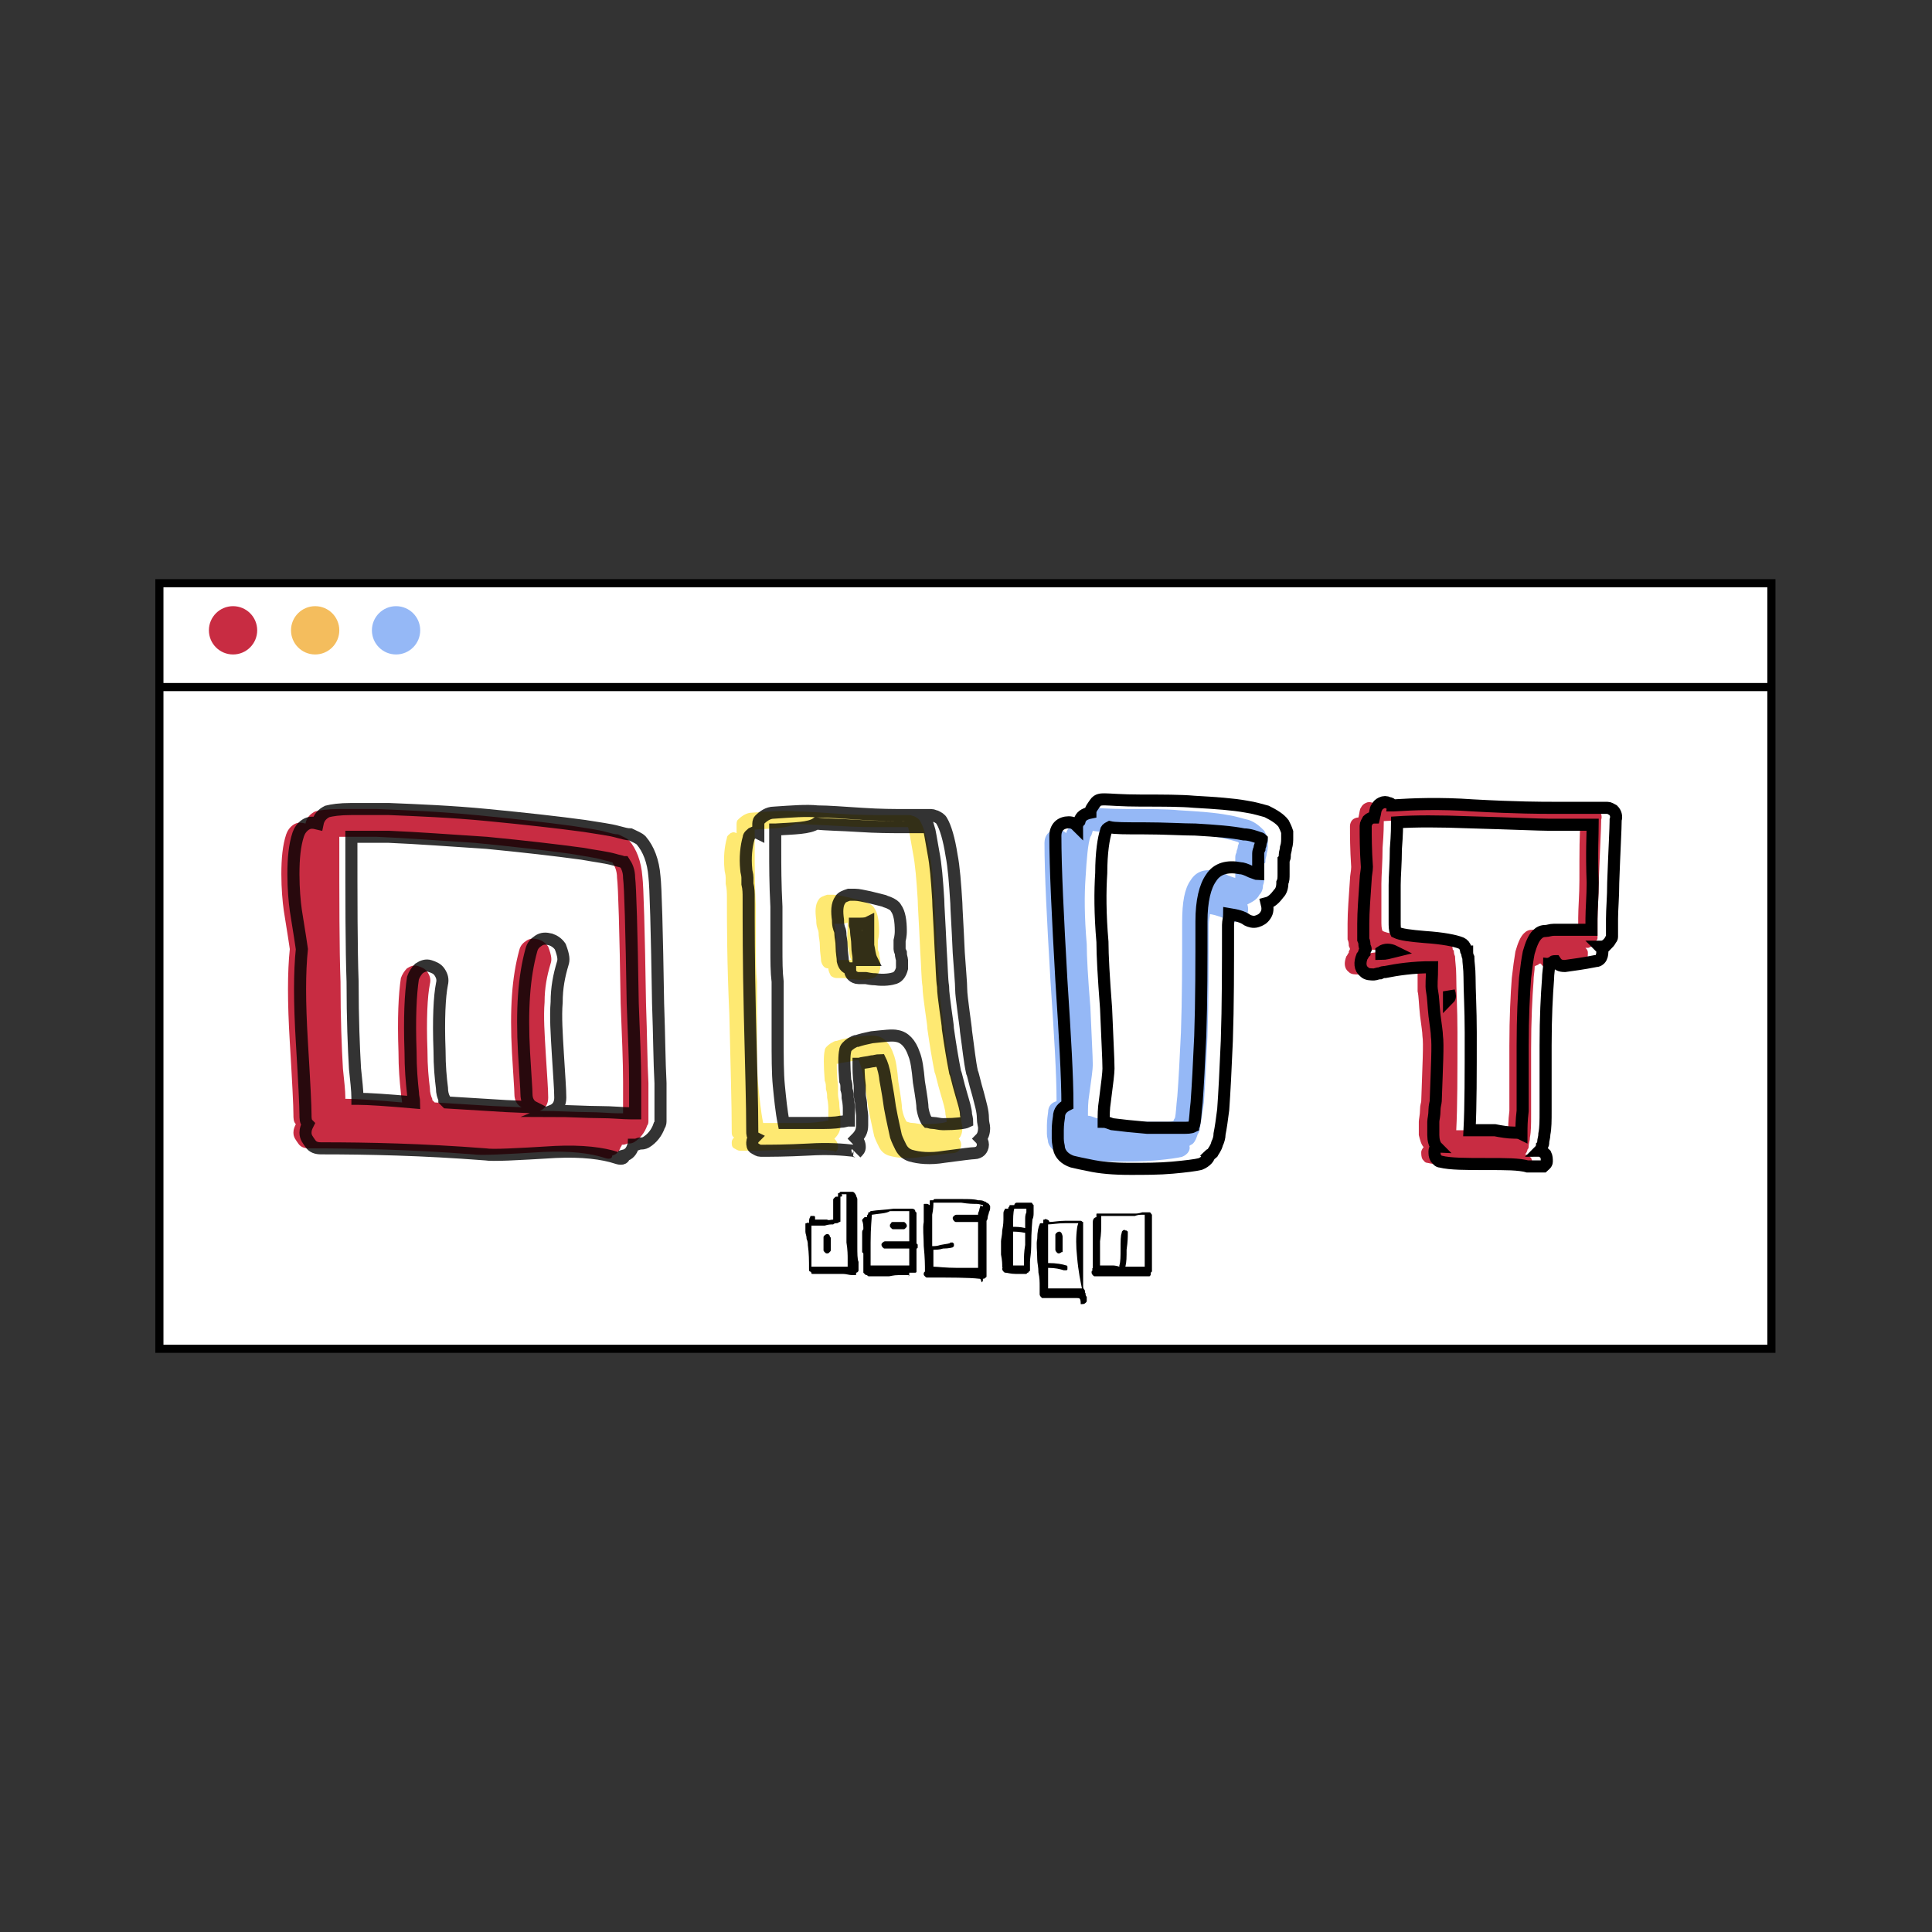 <svg xmlns="http://www.w3.org/2000/svg" xmlns:xlink="http://www.w3.org/1999/xlink" x="0px" y="0px" viewBox="0 0 160 160" style="enable-background:new 0 0 160 160;" xml:space="preserve"><rect x="0" y="0" width="160" height="160" fill="#333333" stroke="none"/><style type="text/css">	.st0{display:none;}	.st1{fill:#FFFFFF;}	.st2{fill:#95B8F6;}	.st3{fill:#C82C42;}	.st4{fill:#FEE972;}	.st5{opacity:0.8;}	.st6{fill:none;stroke:#000000;stroke-miterlimit:10;}	.st7{fill:none;stroke:#000000;}	.st8{fill:none;stroke:#000000;stroke-width:0.674;stroke-miterlimit:10;}	.st9{fill:#F4BD5D;}			.st10{display:inline;fill:none;stroke:#000000;stroke-width:0.913;stroke-linecap:round;stroke-linejoin:round;stroke-miterlimit:10;}</style><g id="GU&#xCD;AS" class="st0">			<image style="display:inline;overflow:visible;" width="136" height="401" transform="matrix(0.132 0 0 0.132 -72 65)">	</image>			<image style="display:inline;overflow:visible;" width="1344" height="722" transform="matrix(4.293629e-02 0 0 4.293629e-02 -98 23)">	</image>			<image style="display:inline;overflow:visible;" width="700" height="540" transform="matrix(4.074074e-02 0 0 4.074074e-02 -77 125)">	</image></g><g id="PANTALLA">	<rect x="13.5" y="48.5" class="st1" width="133" height="63"></rect></g><g id="Capa_4">	<g>		<path class="st2" d="M97.9,95.8c-0.4,0.1-1.1,0.2-2.2,0.3c-1.1,0.1-2.2,0.1-3.3,0.1c-1.3,0-2.4-0.1-3.2-0.3   c-0.5-0.1-1-0.2-1.3-0.3c-0.6-0.2-1-0.6-1.1-1c0-0.2-0.1-0.4-0.1-0.7c0-0.2,0-0.4,0-0.7c0-0.1,0-0.4,0.1-1.1   c0-0.5,0.3-0.8,0.7-0.9c0-2.2-0.2-5.5-0.5-9.9c-0.3-5.1-0.5-8.9-0.5-11.5c0-0.3,0.1-0.6,0.3-0.8c0.2-0.2,0.5-0.3,0.8-0.3   c0.2,0,0.5,0.1,0.7,0.3c0-0.1,0.1-0.3,0.2-0.4c0.1-0.4,0.4-0.6,0.8-0.7c0-0.3,0.2-0.5,0.4-0.7c0.2-0.2,0.5-0.3,0.8-0.3   c0.3,0,1.3,0.1,2.9,0.1c1.8,0,3.2,0,4.2,0.1c1.7,0.1,3.1,0.2,4.1,0.4c0.7,0.1,1.2,0.3,1.7,0.4c0.6,0.2,1,0.6,1.3,0.9   c0.1,0.2,0.2,0.4,0.3,0.6c0,0.1,0,0.3,0,0.5c0,0.2,0,0.5-0.1,0.8c0,0.2-0.1,0.4-0.1,0.5c0,0.2,0,0.3-0.1,0.3c0,0.1,0,0.1,0,0.2   c0,0,0,0.2,0,0.4c0,0.2,0,0.4,0,0.5c0,0.2,0,0.5-0.1,0.7c0,0.3-0.1,0.6-0.3,0.8c-0.2,0.4-0.6,0.6-1,0.8c0.1,0.3,0.1,0.7-0.1,0.9   c-0.2,0.2-0.4,0.4-0.7,0.5c-0.3,0.1-0.6,0-0.8-0.1c-0.4-0.2-0.9-0.4-1.5-0.5c0,0.2-0.1,0.5-0.1,0.9c0,3.3,0,6.4-0.1,9.2   c-0.1,2.3-0.2,4.1-0.3,5.5c-0.1,0.8-0.2,1.4-0.3,1.9c0,0.3-0.1,0.6-0.2,0.7c-0.1,0.3-0.2,0.6-0.4,0.8c-0.1,0.1-0.2,0.1-0.3,0.2   C98.6,95.2,98.4,95.6,97.9,95.8z M90.3,69.3c-0.2,0.6-0.3,1.7-0.4,3.4c-0.1,1.4-0.1,3.2,0.1,5.5c0,1,0.1,2.8,0.3,5.2   c0.1,2.5,0.2,4.1,0.2,4.8c0,0.3-0.1,1.1-0.3,2.5c-0.1,0.6-0.1,1.1-0.1,1.7c0.2,0,0.4,0.1,0.7,0.2c0.7,0.1,1.7,0.2,2.8,0.3   c1,0,2,0,2.9,0c0.3,0,0.6,0,0.7-0.1c0,0,0-0.1,0.1-0.2c0.1-0.4,0.1-1,0.2-1.8c0.1-1.3,0.2-3.1,0.3-5.3c0.1-2.8,0.1-5.8,0.1-9.1   c0-1.7,0.2-2.8,0.7-3.5c0.5-0.8,1.3-1,2.3-0.7c0.2,0,0.5,0.1,0.8,0.3c0.3,0.1,0.5,0.2,0.6,0.2c0-0.1,0-0.2,0-0.3   c0-0.2,0-0.4,0-0.6s0-0.3,0-0.4c0,0,0-0.1,0-0.3s0-0.3,0.1-0.5c0-0.2,0.1-0.3,0.1-0.4c0-0.2,0.1-0.3,0.1-0.4c0,0-0.1-0.1-0.2-0.1   c-0.3-0.1-0.7-0.2-1.2-0.3c-0.9-0.2-2.2-0.3-3.8-0.4c-1,0-2.4-0.1-4.2-0.1c-1.4,0-2.3,0-2.7-0.1C90.4,69.1,90.4,69.2,90.3,69.3z"></path>	</g>	<g>		<path class="st3" d="M50.1,95.9c-1.2-0.4-2.9-0.6-5.1-0.5c-3.3,0.2-5.2,0.3-5.8,0.2c-5.2-0.4-9.7-0.5-13.6-0.5   c-0.4,0-0.7-0.1-0.9-0.4s-0.4-0.5-0.4-0.9c0-0.3,0.1-0.5,0.2-0.7c-0.2-0.2-0.2-0.5-0.2-0.8c0-0.7-0.1-2.7-0.3-6   c-0.2-3.3-0.2-5.8,0-7.7c-0.2-1.4-0.4-2.5-0.5-3.2c-0.1-0.7-0.2-1.8-0.2-3c0-1.3,0.1-2.4,0.4-3.3c0.1-0.3,0.3-0.6,0.6-0.8   c0.3-0.2,0.6-0.2,1-0.1c0.1-0.5,0.4-0.8,0.8-1c0.4-0.1,1-0.2,2-0.2c0.8,0,1.8,0,3.1,0c2.4,0.1,5.1,0.2,8.2,0.5   c3.1,0.3,5.8,0.6,8,0.9c1.2,0.2,2.1,0.3,2.8,0.5c0.4,0.1,0.7,0.2,1,0.2c0.4,0.2,0.7,0.3,0.9,0.5c0.6,0.7,1,1.7,1.1,3   c0.1,0.8,0.2,4.3,0.3,10.5c0.1,2.7,0.1,4.8,0.2,6.6c0,0.9,0,1.6,0,2.2c0,0.3,0,0.5,0,0.7c0,0.1,0,0.2,0,0.2c0,0.1,0,0.3-0.1,0.4   c-0.2,0.6-0.6,1.1-1.1,1.4c-0.2,0.1-0.3,0.1-0.5,0.1c-0.1,0-0.2,0.1-0.4,0.1c0,0-0.1,0-0.1,0c0,0.1-0.1,0.2-0.1,0.2   c-0.1,0.3-0.3,0.6-0.7,0.7C50.7,96,50.4,96,50.1,95.9z M45.6,79.8c-0.3,1-0.5,2-0.5,3.2c-0.1,1.2,0,2.6,0.1,4.3   c0.1,1.7,0.2,2.9,0.2,3.6c0,0.5-0.2,0.9-0.7,1.1c1.5,0,2.9,0.1,4,0.1c1,0,1.9,0.1,2.5,0.1c0.2,0,0.3,0,0.4,0c0,0,0-0.1,0-0.2   c0-0.1,0-0.1,0-0.2c0-0.5,0-1.2,0-2.2c0-1.7-0.1-3.9-0.2-6.5c-0.1-6.2-0.2-9.6-0.3-10.4c0-0.6-0.2-1-0.4-1.3h-0.1   c-0.2-0.1-0.4-0.1-0.7-0.2c-0.7-0.2-1.6-0.3-2.7-0.5c-2.2-0.3-4.8-0.6-7.9-0.9c-3.1-0.2-5.7-0.4-8.1-0.5c-1.2,0-2.1,0-2.9,0   c-0.1,0-0.2,0-0.2,0c0,5.3,0,9.3,0.1,12c0,3.1,0.1,5.5,0.2,7.2c0.1,1,0.2,1.8,0.2,2.4v0.1c0,0,0.1,0,0.1,0c0.8,0,2.3,0.1,4.6,0.3   c0-0.2-0.1-0.5-0.1-0.8c-0.1-0.9-0.2-2-0.2-3.4c-0.1-2.8,0-4.8,0.2-6.1c0.1-0.3,0.3-0.6,0.5-0.8c0.3-0.2,0.6-0.3,0.9-0.2   c0.3,0.1,0.6,0.2,0.8,0.5c0.2,0.3,0.3,0.6,0.2,1c-0.2,1-0.3,2.9-0.2,5.5c0,1.3,0.1,2.3,0.2,3.1c0,0.4,0.1,0.7,0.2,0.9   c0,0,0,0.1,0,0.1c0.1,0.1,0.2,0.2,0.2,0.2l4.9,0.3l2.3,0.1c-0.4-0.2-0.6-0.6-0.6-1.1c0-0.4-0.1-1.6-0.2-3.4   c-0.1-1.8-0.1-3.4,0-4.8c0.1-1.4,0.3-2.6,0.6-3.7c0.1-0.4,0.3-0.6,0.6-0.8c0.3-0.2,0.6-0.2,1-0.1c0.3,0.1,0.6,0.3,0.8,0.6   C45.7,79.2,45.7,79.5,45.6,79.8z"></path>	</g>	<g>		<path class="st4" d="M69,95.3c-0.9-0.1-2.1-0.2-3.7-0.1c-1.9,0.1-3.2,0.1-4,0.1c-0.2,0-0.3-0.1-0.5-0.2s-0.2-0.3-0.2-0.5   c0-0.2,0.1-0.3,0.2-0.4c-0.2-0.1-0.2-0.3-0.2-0.5c0-2.2-0.1-5.4-0.2-9.7c-0.2-4.3-0.2-7.5-0.2-9.7c0-0.3,0-0.7-0.1-1.1   c0-0.1,0-0.2,0-0.5c0-0.3-0.1-0.5-0.1-0.7c-0.1-1,0-1.9,0.2-2.6c0-0.2,0.2-0.3,0.3-0.4c0.2-0.1,0.3-0.1,0.5,0h0c0-0.2,0-0.3,0-0.5   c0-0.1,0-0.1,0-0.2c0-0.1,0-0.3,0.1-0.4c0.3-0.3,0.7-0.6,1.2-0.6c1.5-0.1,2.7-0.2,3.6-0.1c0.9,0,2.1,0.1,3.7,0.2   c1.5,0.1,2.7,0.1,3.5,0.1c0,0,0.2,0,0.5,0c0.3,0,0.6,0,0.8,0c0.4,0,0.7,0,0.9,0c0.2,0,0.3,0.1,0.4,0.1c0.2,0.1,0.4,0.2,0.5,0.4   c0.3,0.5,0.6,1.5,0.8,2.8c0.2,1,0.3,2.4,0.4,4c0,0.4,0.1,1.8,0.2,4.1c0.1,1.5,0.2,2.5,0.2,3c0,0.4,0.1,1.1,0.2,1.9   c0.1,0.8,0.2,1.4,0.2,1.6c0.2,1.4,0.3,2.5,0.5,3.4c0.1,0.2,0.2,0.8,0.5,1.8c0.2,0.8,0.4,1.4,0.4,2c0,0.4,0.1,0.6,0.1,0.8   c0,0.4-0.1,0.7-0.3,0.9c0.1,0.1,0.2,0.3,0.2,0.5c0,0.2-0.1,0.4-0.2,0.5c-0.1,0.1-0.3,0.2-0.5,0.2c-0.2,0-1,0.1-2.5,0.3   c-1.2,0.2-2.1,0.1-2.8-0.1c-0.3-0.1-0.6-0.3-0.8-0.7c-0.1-0.2-0.3-0.6-0.4-0.9c-0.1-0.5-0.3-1.3-0.5-2.4c-0.2-1.5-0.4-2.3-0.4-2.5   c-0.1-0.7-0.3-1.2-0.4-1.4c-0.3,0-0.5,0.1-0.7,0.1c-0.4,0.1-0.8,0.1-1,0.2c0,0,0,0-0.1,0c0,0.4,0,1,0.1,1.8c0,0.1,0,0.4,0,0.7   c0,0.3,0.1,0.6,0.1,0.7c0,0.5,0.1,0.9,0.1,1.1c0,0.5,0,0.8,0,0.8c0,0.5-0.2,0.8-0.5,1.1h0c0.2,0.2,0.3,0.4,0.3,0.7   c0,0.2-0.1,0.3-0.3,0.5C69.4,95.3,69.2,95.4,69,95.3z M62.4,68.7L62.4,68.7L62.4,68.7z M62.5,68.7c0,0.1,0,0.2,0,0.3   c0,0.3,0,0.9,0,1.5c0,1.1,0,2.7,0.1,4.6c0,1,0,2.1,0,3.3c0,1.2,0,2.1,0.1,2.9c0,0.8,0,1.3,0,1.3c0,0.4,0,1.5,0,3.2   c0,1.7,0,3.1,0.1,4.1s0.2,2.1,0.4,3.1c1.2,0,2.2,0,2.8,0c0.8,0,1.4,0,1.9-0.1c0.3,0,0.5-0.1,0.6-0.1c0,0,0.1,0,0.1,0   c0,0,0-0.1,0-0.2c0,0,0-0.1,0-0.3c0-0.2,0-0.3,0-0.4c0-0.2,0-0.5-0.1-1c0-0.2,0-0.4-0.1-0.7c0-0.3,0-0.5-0.1-0.7   c-0.1-1.3-0.1-2.1,0-2.5c0-0.2,0.2-0.4,0.5-0.6c0.2-0.1,0.3-0.2,0.5-0.2c0.3-0.1,0.7-0.2,1.2-0.3c1-0.1,1.7-0.2,2.1-0.1   c0.6,0.1,1.1,0.6,1.4,1.5c0.2,0.5,0.3,1.2,0.4,2.3c0.2,1.2,0.3,1.9,0.3,2.2c0.1,0.6,0.3,1,0.4,1.1c0.1,0,0.2,0.1,0.5,0.1   c0.2,0,0.5,0.1,0.8,0.1c1.1,0,1.8-0.1,2-0.2v0c0,0,0-0.2-0.1-0.6c0-0.4-0.2-1-0.4-1.7c-0.3-1-0.4-1.6-0.5-1.8   c-0.2-1-0.4-2.2-0.6-3.6c0-0.3-0.1-0.8-0.2-1.6c-0.1-0.8-0.2-1.4-0.2-1.9c-0.1-0.6-0.1-1.6-0.2-3.1c-0.1-2.3-0.2-3.6-0.2-4.1   c-0.1-1.6-0.2-2.9-0.4-3.9c-0.2-1.1-0.3-1.8-0.4-2.1c0,0-0.1,0-0.1,0c-0.2,0-0.4,0-0.7,0c-0.2,0-0.5,0-0.8,0c-0.3,0-0.5,0-0.6,0   c-0.9,0-2.1,0-3.6-0.1c-1.5-0.1-2.7-0.1-3.5-0.2C65.2,68.6,64.1,68.6,62.5,68.7C62.5,68.7,62.5,68.7,62.5,68.7z M68.6,80.2   c-0.3,0-0.5-0.2-0.6-0.6c0-0.3-0.1-0.7-0.1-1.2s-0.1-0.8-0.1-1c0-0.1,0-0.3-0.1-0.5c-0.1-0.3-0.1-0.5-0.1-0.7   c-0.1-0.7-0.1-1.3,0.2-1.7c0.1-0.2,0.4-0.3,0.7-0.4c0.2,0,0.3,0,0.5,0c0.3,0,0.7,0.1,1.2,0.2c0.4,0.1,0.8,0.2,1.2,0.3   c0.2,0.1,0.3,0.1,0.5,0.2c0.2,0.1,0.4,0.2,0.5,0.4c0.3,0.4,0.4,1.1,0.4,1.9c0,0.1,0,0.4-0.1,0.8c0,0.3,0,0.5,0,0.7   c0,0,0,0.1,0.1,0.3c0,0.3,0.1,0.5,0.1,0.6c0,0.3,0,0.5,0,0.7c-0.1,0.4-0.3,0.7-0.6,0.8c-0.3,0.1-0.9,0.2-1.6,0.1   c-0.1,0-0.3,0-0.8-0.1c-0.3,0-0.4,0-0.6,0c-0.2,0-0.4-0.1-0.5-0.2C68.7,80.6,68.6,80.4,68.6,80.2C68.6,80.2,68.6,80.2,68.6,80.2z    M69.1,76.5v0.1c0.1,0.3,0.1,0.5,0.1,0.6c0,0.2,0.1,0.6,0.1,1.1c0,0.5,0.1,0.8,0.1,1c0,0.1,0,0.1,0,0.2c0.2,0,0.3,0,0.6,0   c0,0,0.1,0,0.2,0c0.1,0,0.2,0,0.3,0c-0.2-0.4-0.2-0.8-0.3-1.2s0-1,0-1.7l0-0.2v0C70,76.5,69.7,76.5,69.1,76.5z"></path>	</g>	<g>		<path class="st3" d="M125.4,96.7c-0.7-0.2-1.8-0.2-3.4-0.2c-1.7,0-3,0-3.8-0.2c-0.2,0-0.3-0.2-0.4-0.3c-0.1-0.2-0.1-0.4-0.1-0.6   c0-0.1,0.1-0.3,0.2-0.4c-0.2-0.2-0.3-0.6-0.4-1c0-0.3,0-0.6,0-1.1c0-0.2,0.1-0.6,0.1-1c0-0.4,0.1-0.6,0.1-0.7   c0.1-3,0.2-4.8,0.1-5.4c0-0.3-0.1-0.9-0.2-1.7c-0.1-0.9-0.1-1.6-0.2-2c0-0.5,0-1.1,0-2c-1.6,0-2.9,0.2-3.9,0.4l0,0   c0,0-0.1,0-0.1,0c-0.1,0-0.3,0.1-0.4,0.1c-0.2,0-0.4,0.1-0.5,0.1c-0.3,0-0.6,0-0.8-0.2c-0.4-0.3-0.4-0.8-0.2-1.3   c0.1-0.1,0.1-0.2,0.2-0.3c0,0,0,0,0-0.1l0.1-0.2c0-0.1-0.1-0.2-0.1-0.3c0-0.1,0-0.3-0.1-0.5c0-0.3,0-0.8,0-1.3   c0-1,0.1-2.2,0.2-3.7c0-0.3,0.1-0.7,0.1-1c-0.1-1.5-0.1-2.6-0.1-3.4c0-0.2,0.1-0.4,0.2-0.5c0.1-0.1,0.3-0.2,0.5-0.2   c0.1-0.4,0.1-0.7,0.2-0.8c0.1-0.2,0.2-0.3,0.4-0.4c0.2-0.1,0.4-0.1,0.6,0c0.1,0,0.3,0.1,0.4,0.2c0,0,0,0,0.1,0   c1.6-0.1,3.8-0.2,6.6,0c3.7,0.2,5.8,0.2,6.5,0.2c0,0,0.2,0,0.4,0c0.2,0,0.5,0,0.9,0c0.4,0,0.7,0,1,0c0.6,0,1.1,0,1.5,0   c0.2,0,0.4,0,0.6,0c0.1,0,0.2,0,0.2,0c0.2,0,0.3,0.1,0.5,0.2c0.2,0.2,0.3,0.5,0.2,0.8l0,0.1c0,0.6-0.1,2.3-0.2,5.1   c0,1.2-0.1,2.2-0.1,3.1c0,0.4,0,0.8,0,1c0,0.1,0,0.2,0,0.3c0,0,0,0.1,0,0.1s0,0,0,0.1c0,0,0,0.1-0.1,0.2c-0.1,0.2-0.2,0.3-0.4,0.5   c-0.1,0-0.2,0.1-0.3,0.1c-0.1,0-0.1,0-0.2,0c0.1,0.1,0.2,0.2,0.2,0.4c0,0.2,0,0.4-0.1,0.6c-0.1,0.2-0.3,0.3-0.5,0.3   c-1,0.2-1.8,0.3-2.5,0.4c-0.4,0-0.6-0.1-0.8-0.4c-0.1,0-0.2,0-0.2,0.1c-0.1,0-0.2,0.1-0.3,0.1c0,0.4-0.1,0.8-0.1,1.3   c-0.1,1.3-0.2,3.2-0.2,5.6c0,0.6,0,1.5,0,2.7c0,1.3,0,2.2,0,2.7c0,0.8,0,1.4-0.1,1.9c0,0.3-0.1,0.5-0.1,0.7c0,0.1,0,0.2-0.1,0.3   c0,0.1-0.1,0.3-0.2,0.4h0l0,0c0.2,0,0.4,0.2,0.5,0.3c0.1,0.2,0.1,0.4,0.1,0.6c0,0.2-0.2,0.3-0.3,0.4   C125.7,96.7,125.5,96.8,125.4,96.7z M114.3,78.8c-0.4-0.2-0.8-0.2-1.1,0l0,0.2C113.5,78.9,113.9,78.9,114.3,78.8z M130.9,68.2   c-0.4,0-0.8,0-1.4,0c-0.3,0-0.7,0-1,0c-0.4,0-0.7,0-0.9,0c-0.2,0-0.4,0-0.4,0c-0.7,0-2.9-0.1-6.6-0.2c-2.5-0.1-4.5-0.1-6,0   c0,0.2,0,1-0.1,2.2c0,1.2-0.1,2.3-0.1,3c0,1.3,0,2.3,0,3c0,0.4,0,0.7,0.1,0.9c0.4,0.2,1.2,0.3,2.4,0.4c1.5,0.1,2.5,0.3,3,0.5   c0.2,0.1,0.3,0.2,0.4,0.5c0,0.1,0,0.2,0.1,0.2c0,0.1,0,0.3,0.1,0.5c0,0.4,0.1,0.9,0.1,1.6c0,1.2,0.1,2.7,0.1,4.7   c0,3.5,0,6.2-0.1,8.1c0.2,0,0.4,0,0.6,0c1,0,1.5,0,1.5,0c0.5,0.1,1.1,0.2,1.6,0.2c0.2,0,0.4,0,0.6,0.1c0,0,0-0.1,0-0.1   c0-0.4,0-1,0.1-1.8c0-0.5,0-1.4,0-2.7c0-1.2,0-2.2,0-2.7c0-2.4,0.1-4.3,0.2-5.6c0.1-0.9,0.2-1.6,0.3-2.2c0.2-0.7,0.4-1.2,0.7-1.5   c0.2-0.2,0.4-0.3,0.7-0.3c0.2,0,0.4-0.1,0.7-0.1c0.3,0,0.9,0,1.6,0c0.7,0,1.2,0,1.4,0h0.1c0-0.2,0-0.5,0-0.9   c0-0.8,0.1-1.9,0.1-3.1C130.8,70.5,130.8,68.9,130.9,68.2z M118.9,82.1c0,0.2,0,0.4,0,0.6C118.9,82.6,118.9,82.4,118.9,82.1   C118.9,82.2,118.9,82.2,118.9,82.1z"></path>	</g>	<g>		<path d="M69,101c0-0.2,0-0.3,0-0.5c0-0.2,0-0.4,0-0.6s0-0.4,0-0.5c0-0.1,0-0.1,0.1-0.2s0.1-0.1,0.2-0.1c0,0,0,0,0.1,0   c0-0.1,0-0.1,0-0.1c0,0,0-0.1,0-0.1c0-0.1,0-0.1,0.1-0.1c0,0,0.1-0.1,0.1-0.1c0,0,0,0,0.1,0c0,0,0.1,0,0.1,0c0.1,0,0.2,0,0.3,0   c0.3,0,0.4,0,0.5,0c0.1,0,0.2,0.1,0.3,0.3c0,0.1,0.1,0.2,0.1,0.3c0,0.2,0,0.5,0,0.9c0,0.3,0,0.6,0,0.9c0,0.3,0,0.5,0,0.6   c0,0.4,0,0.9,0,1.5s0,1.1,0.1,1.3c0,0,0,0.1,0,0.1c0,0.1,0,0.2,0,0.2c0,0.2,0,0.3,0,0.4c0,0.1-0.1,0.2-0.2,0.2c0,0,0,0.1,0,0.1   c0,0.1,0,0.1-0.1,0.1c0,0-0.1,0-0.2,0c-0.3,0-0.5-0.1-0.8-0.1c-0.3,0-0.6,0-0.8,0c-0.2,0-0.5,0-0.9,0c-0.4,0-0.6,0-0.8,0   c-0.1,0-0.1,0-0.1-0.1c0,0-0.1-0.1-0.1-0.1c-0.1,0-0.1-0.1-0.1-0.2c0-0.7,0-1.3-0.1-2c0-0.1,0-0.3-0.1-0.5c0-0.3-0.1-0.4-0.1-0.6   c0-0.1,0-0.3,0-0.6c0-0.1,0-0.1,0.1-0.1c0,0,0.1-0.1,0.2,0c0-0.2,0-0.4,0.1-0.5c0-0.1,0-0.1,0.1-0.1c0.1,0,0.1,0,0.2,0   c0.1,0,0.1,0.1,0.1,0.1c0,0.1,0,0.1,0,0.2c0.4,0,0.7,0,1,0C68.6,101.1,68.8,101,69,101C69,101,69,101,69,101z M69.6,99.1   c0,0,0,0.1,0,0.2c0,0.1,0,0.4,0,0.7c0,0.3,0,0.6,0,0.7c0,0.1,0,0.2,0,0.3c0,0,0,0.1,0,0.1c0,0.1,0,0.1-0.1,0.1   c0,0-0.1,0.1-0.2,0.1c-0.1,0-0.2,0-0.3,0.1c-0.2,0-0.4,0-0.7,0.1c-0.3,0-0.7,0-1.1,0c0,0.1,0,0.2,0,0.3c0,0.1,0,0.2,0,0.4   c0,0.2,0,0.4,0,0.5c0,0.2,0,0.5,0,1.1c0,0.4,0,0.8,0,1c0,0,0,0.1,0,0.1c0,0,0,0,0,0c0,0,0.1,0,0.2,0c0.2,0,0.4,0,0.7,0   c0.1,0,0.3,0,0.5,0c0.2,0,0.3,0,0.4,0c0.1,0,0.2,0,0.2,0c0,0,0.1,0,0.3,0c0.2,0,0.3,0,0.4,0c0.2,0,0.3,0,0.3,0h0c0,0,0-0.1,0-0.2   c0,0,0,0,0-0.1c0,0,0,0,0-0.1c0,0,0,0,0-0.1c0-0.1,0-0.1,0-0.2c0-0.2,0-0.7-0.1-1.3c0-0.7,0-1.2,0-1.5c0,0,0-0.2,0-0.6   c0-0.4,0-0.7,0-0.9c0-0.4,0-0.6,0-0.8c0-0.1,0-0.1,0-0.2c0,0,0,0,0.1,0c0,0,0,0-0.1,0c0,0,0,0,0,0l0,0c0,0-0.1,0-0.2,0   c-0.1,0-0.2,0-0.2,0C69.8,99.1,69.7,99.1,69.6,99.1z M68.8,102.5c0,0.1,0,0.3,0,0.5c0,0.2,0,0.4,0,0.5c0,0.1,0,0.1-0.1,0.2   s-0.1,0.1-0.2,0.1c-0.1,0-0.1,0-0.2-0.1s-0.1-0.1-0.1-0.2c0-0.1,0-0.3,0-0.5c0-0.2,0-0.4,0-0.5c0-0.1,0-0.1,0.1-0.2   c0,0,0.1-0.1,0.2-0.1c0.1,0,0.1,0,0.2,0.1C68.7,102.4,68.8,102.5,68.8,102.5z M69.6,99L69.6,99L69.6,99z M70.3,99.1   C70.3,99.1,70.3,99.1,70.3,99.1L70.3,99.1L70.3,99.1z"></path>		<path d="M75.2,105.6c-0.2,0-0.5,0-0.8,0c-0.4,0-0.7,0.1-0.8,0.1c-0.2,0-0.5,0-0.8,0c-0.4,0-0.7,0-0.8,0c-0.1,0-0.1,0-0.2-0.1   c-0.1,0-0.1,0-0.2-0.1c0,0-0.1-0.1-0.1-0.1c0,0,0,0,0-0.1c0,0,0-0.1,0-0.2c0-0.1,0-0.3,0-0.5c0-0.1,0-0.2,0-0.3c0-0.1,0-0.2,0-0.3   c0-0.1,0-0.1,0-0.1c0,0,0-0.1,0-0.1c0,0-0.1-0.1-0.1-0.1c0,0,0-0.1,0-0.3c0-0.2,0-0.3,0-0.3c0-0.1,0-0.2,0-0.3c0-0.2,0-0.3,0-0.4   c0-0.1,0-0.2,0-0.3c0-0.1,0-0.2,0.1-0.3c0-0.2,0-0.5-0.1-0.7c0-0.1,0-0.1,0.1-0.2c0,0,0.1-0.1,0.1-0.1c0.1,0,0.1,0,0.2,0   c0-0.1,0-0.1,0-0.1c0-0.1,0.1-0.1,0.1-0.2c0-0.1,0-0.1,0.1-0.1c0,0,0.1-0.1,0.1-0.1c0.6-0.1,1.2-0.1,1.9-0.2c0.5,0,0.8,0,1.1,0   c0.2,0,0.3,0,0.4,0c0.2,0,0.3,0.1,0.3,0.2c0,0,0,0.1,0.1,0.1c0,0,0,0.1,0,0.1c0,0.1,0,0.2,0,0.3c0,0.2,0,0.5,0,0.9   c0,0.3,0,0.8,0,1.3c0.1,0,0.1,0.1,0.1,0.1c0,0.1,0,0.1,0,0.2c0,0.1-0.1,0.1-0.1,0.1c0,0.3,0,0.6,0,0.8c0,0.3,0,0.5,0,0.7   c0,0.1,0,0.2,0,0.3c0,0,0,0.1,0,0.1c0,0.1-0.1,0.1-0.1,0.1c0,0-0.1,0-0.1,0c0,0,0,0,0,0c0,0,0,0-0.1,0c0,0-0.1,0-0.2,0   c0,0-0.1,0-0.1,0c0,0,0,0.1,0,0.1c0,0.1,0,0.1-0.1,0.2C75.4,105.6,75.3,105.6,75.2,105.6z M72.2,100.6c0,0.3-0.1,1-0.1,2.3   c0,0.3,0,0.6,0,0.8c0,0.1,0,0.2,0,0.2l0,0.1c0,0.2,0,0.4,0,0.6c0,0,0,0.1,0,0.1c0,0,0,0.1,0,0.1c0,0,0.1,0,0.2,0   c0.2,0,0.4,0,0.7,0c0.2,0,0.4,0,0.7,0s0.4,0,0.4,0c0,0,0.1,0,0.3,0c0.1,0,0.1,0,0.3,0c0.1,0,0.2,0,0.2,0c0.2,0,0.4,0,0.4,0   c0,0,0,0,0,0c0,0,0-0.1,0-0.1c0-0.1,0-0.4,0-0.6c0-0.2,0-0.4,0-0.7c-0.2,0-0.5,0-0.8,0c-0.2,0-0.4,0-0.7,0c-0.3,0-0.5,0-0.5,0   c-0.1,0-0.1,0-0.2-0.1c0,0-0.1-0.1-0.1-0.2c0-0.1,0-0.1,0.1-0.2c0,0,0.1-0.1,0.2-0.1c0.1,0,0.3,0,0.5,0c0.3,0,0.5,0,0.7,0   c0.3,0,0.6,0,0.8,0c0-0.6,0-1,0-1.3c0-0.4,0-0.6,0-0.9c0-0.1,0-0.2,0-0.3c0,0,0,0,0,0c0,0,0,0-0.1,0c-0.1,0-0.2,0-0.4,0   c-0.3,0-0.6,0-1.1,0C73.4,100.5,72.8,100.5,72.2,100.6C72.2,100.6,72.2,100.6,72.2,100.6z M74,101.2h0.8c0.1,0,0.1,0,0.2,0.1   c0,0,0.1,0.1,0.1,0.2c0,0.1,0,0.1-0.1,0.2s-0.1,0.1-0.2,0.1H74c-0.1,0-0.1,0-0.2-0.1s-0.1-0.1-0.1-0.2c0-0.1,0-0.1,0.1-0.2   C73.8,101.2,73.9,101.2,74,101.2z"></path>		<path d="M81.1,105.9c-0.9-0.1-2.3-0.1-4.3-0.1c-0.1,0-0.1,0-0.2-0.1s-0.1-0.1-0.1-0.2c0-0.1,0-0.1,0.1-0.2c0,0,0-0.1,0-0.1   c0-0.4,0-1-0.1-2c0-0.8-0.1-1.5,0-2c0,0,0-0.3,0-0.7c0-0.4,0-0.7,0-0.7c0-0.1,0-0.1,0.1-0.1c0,0,0.1,0,0.2,0   c0.1,0,0.1,0.1,0.2,0.1c0-0.1,0-0.2,0-0.3c0-0.1,0-0.1,0.1-0.1c0.1,0,0.1,0,0.2,0c0,0,0,0,0,0c0-0.1,0.1-0.1,0.2-0.1   c0,0,0.2,0,0.5,0c0.3,0,0.5,0,0.8,0c0.3,0,0.6,0,0.9,0c0.5,0,1,0,1.3,0.1c0.2,0,0.4,0,0.5,0.1c0.1,0,0.1,0,0.2,0.1   c0.1,0,0.1,0.1,0.2,0.1c0,0.1,0.1,0.1,0.1,0.2c0,0,0,0,0,0.1v0c0,0.1,0,0.2-0.1,0.4c0,0.1-0.1,0.3-0.1,0.4c0,0.2-0.1,0.3-0.1,0.3   c0,0.1,0,0.1,0,0.2c0,0.1,0,0.1,0,0.2c0,0.1,0,0.1,0,0.2c0,0.1,0,0.1,0,0.2c0,0.1,0,0.1,0,0.2c0,0,0,0.1,0,0.2c0,0.1,0,0.2,0,0.2   c0,0,0,0.1,0,0.2c0,0.1,0,0.2,0,0.2c0,0,0,0.1,0,0.3c0,0.2,0,0.4,0,0.6c0,0.2,0,0.4,0,0.6c0,0.4,0,0.7,0,0.9c0,0.1,0,0.2,0,0.3   c0,0.1,0,0.1,0,0.1c0,0.1-0.1,0.1-0.2,0.2c0,0,0,0-0.1,0c0,0,0,0,0,0.1c0,0.1,0,0.1-0.1,0.2C81.2,105.9,81.2,105.9,81.1,105.9z    M81.4,99.8C81.4,99.8,81.4,99.8,81.4,99.8c-0.1,0-0.3-0.1-0.5-0.1c-0.3,0-0.7,0-1.3-0.1c-0.4,0-0.7,0-0.9,0c-0.3,0-0.5,0-0.8,0   c-0.3,0-0.4,0-0.5,0c0,0,0,0-0.1,0c0,0.2,0,0.5-0.1,1c0,0.6,0,1.2,0,1.9c0,0.2,0,0.5,0,0.7c0.2,0,0.4,0,0.7-0.1   c0.5-0.1,0.8-0.1,0.8-0.2c0.1,0,0.1,0,0.2,0c0,0,0.1,0.1,0.1,0.1c0,0.1,0,0.1,0,0.2c0,0-0.1,0.1-0.1,0.1c0,0-0.3,0.1-0.8,0.1   c-0.3,0.1-0.6,0.1-0.8,0.1c0,0.3,0,0.5,0,0.7c0,0.3,0,0.5,0,0.6c0,0,0,0.1,0,0.1c0.3,0,1,0.1,2,0.1c0.5,0,0.9,0,1.2,0   c0.2,0,0.3,0,0.4,0c0,0,0,0,0.1,0c0-0.1,0-0.1,0-0.2c0-0.2,0-0.5,0-0.8c0-0.2,0-0.4,0-0.6c0-0.2,0-0.4,0-0.6c0-0.2,0-0.3,0-0.3   c0-0.6,0-1,0-1.3c-0.2,0-0.8,0-1.8,0c-0.1,0-0.1,0-0.2-0.1c0,0-0.1-0.1-0.1-0.2c0-0.1,0-0.1,0.1-0.2c0,0,0.1-0.1,0.2-0.1   c1,0,1.6,0,1.8,0c0,0,0-0.1,0-0.1c0-0.1,0.1-0.2,0.1-0.3c0-0.1,0.1-0.3,0.1-0.4C81.4,100,81.4,99.9,81.4,99.8z"></path>		<path d="M83,104.9c0-0.2,0-0.5-0.1-1c0-0.4,0-0.8,0-1.1c0-0.2,0.1-0.5,0.1-0.9c0.1-0.5,0.1-0.8,0.1-0.9c0,0,0-0.2,0-0.4   c0-0.2,0-0.3,0.1-0.4c0-0.1,0-0.1,0.1-0.1s0.1,0,0.2,0c0,0,0,0,0,0c0-0.1,0-0.1,0.1-0.2c0-0.1,0-0.1,0.1-0.1c0.1,0,0.1,0,0.2,0   c0,0,0,0,0.1,0c0-0.1,0.1-0.2,0.2-0.2c0,0,0.1,0,0.3,0c0.1,0,0.3,0,0.3,0c0.2,0,0.3,0,0.4,0c0.1,0,0.1,0,0.1,0c0,0,0.1,0,0.1,0   c0,0,0.1,0,0.1,0.1l0.1,0.1c0,0,0,0,0,0.1c0,0,0,0.1,0,0.1c0,0.1,0,0.2,0,0.4c0,0.2,0,0.4-0.1,0.6c0,0.1-0.1,0.9-0.1,2.2   c0,0.6-0.1,1-0.1,1.3c0,0.2,0,0.3,0,0.4c0,0.1,0,0.1,0,0.1c0,0,0,0,0,0.1c0,0,0,0.1,0,0.1c0,0,0,0.1-0.1,0.1c0,0,0,0,0,0   c0,0,0,0,0,0c0,0,0,0.1-0.1,0.1c0,0-0.1,0.1-0.1,0.1c-0.2,0-0.5,0-0.9,0c-0.4,0-0.7-0.1-0.8-0.1c-0.1,0-0.1,0-0.2-0.1   c0,0-0.1-0.1-0.1-0.2c0-0.1,0-0.1,0.1-0.2c0,0,0.1-0.1,0.2-0.1h0C83,105,83,105,83,104.9z M84.9,102.1c-0.5-0.1-0.8-0.1-1-0.1   c0,0.1,0,0.2,0,0.2c0,0.6,0,1,0,1.3c0,0,0,0.1,0,0.2c0,0.1,0,0.2,0,0.3c0,0.1,0,0.2,0,0.3c0,0.2,0,0.3,0,0.4c0,0,0,0.1,0,0.1   c0,0,0.1,0,0.1,0c0.1,0,0.3,0,0.4,0c0.1,0,0.3,0,0.4,0c0-0.1,0-0.2,0-0.4c0-0.3,0-0.7,0.1-1.3L84.9,102.1z M84,100.1   c-0.1,0.3-0.1,0.8-0.1,1.5c0.2,0,0.6,0,1,0.1c0-0.4,0-0.6,0-0.7c0-0.2,0-0.4,0.1-0.6c0-0.1,0-0.3,0-0.3c-0.1,0-0.2,0-0.3,0   c-0.1,0-0.2,0-0.4,0c-0.1,0-0.2,0-0.3,0C84.1,100.1,84.1,100.1,84,100.1z"></path>		<path d="M89.2,107.5c-0.3,0-0.7,0-1.3,0c-0.6,0-1,0-1.2,0c-0.1,0-0.1,0-0.2,0c-0.1,0-0.1,0-0.2,0c0,0-0.1-0.1-0.1-0.1   c0,0-0.1-0.1-0.1-0.2c0-0.2,0-0.4,0-0.7c0-0.3,0-0.7-0.1-1.1c0-0.5-0.1-0.8-0.1-1.1c0-0.7-0.1-1.3,0-1.7c0-0.6,0.1-1,0.2-1.2   c0-0.1,0.1-0.1,0.1-0.1c0.1,0,0.1,0,0.2,0c0-0.1,0-0.2,0-0.2c0-0.1,0-0.1,0.1-0.1c0,0,0.1-0.1,0.2,0c0.1,0,0.2,0.1,0.2,0.2   c0.3,0,0.8-0.1,1.3-0.1c0.4,0,0.7,0,0.9,0c0.1,0,0.2,0,0.3,0c0,0,0.1,0,0.1,0c0.1,0,0.1,0.1,0.2,0.1c0,0.1,0,0.2,0,0.3   c0,0.1,0,0.1,0,0.2c0,0,0,0.1,0,0.1c0,0.1,0,0.1,0,0.1c0,0,0,0,0,0.1c0,0.7,0,1.5,0,2.4c0,0,0,0.1,0,0.3c0,0.2,0,0.3,0,0.3   c0,0,0,0.1,0,0.3c0,0.1,0,0.2,0,0.3c0,0,0,0.1,0,0.3c0,0.1,0,0.2,0,0.3c0,0.1,0,0.2,0,0.3c0,0.1,0,0.2,0.1,0.3s0,0.2,0.1,0.3   c0,0.1,0,0.2,0.1,0.3c0,0.1,0,0.1,0,0.2c0,0,0,0.1,0,0.1c0,0.1,0,0.1-0.1,0.2c-0.1,0.1-0.2,0.1-0.3,0.1c0,0-0.1,0-0.1,0   c0,0,0,0,0,0C89.5,107.5,89.4,107.5,89.2,107.5C89.2,107.5,89.2,107.5,89.2,107.5z M86.4,103c0-0.2,0-0.4,0-0.6c0,0,0,0.1,0,0.1   C86.4,102.7,86.4,102.9,86.4,103z M89.3,101.3c-0.1,0-0.1,0-0.2,0c-0.2,0-0.5,0-0.9,0c-0.6,0-1.1,0.1-1.4,0.1c0,0.1,0,0.3,0,0.5   c0,0.6,0,1.2,0,2c0,0.2,0,0.4,0,0.7c0.7,0,1.2,0.1,1.5,0.2c0.1,0,0.1,0.1,0.1,0.1c0,0.1,0,0.1,0,0.2c0,0.1-0.1,0.1-0.1,0.1   c-0.1,0-0.1,0-0.2,0c-0.3-0.1-0.7-0.2-1.3-0.2c0,0.3,0,0.7,0,0.9c0,0.3,0,0.5,0,0.7c0,0,0,0.1,0,0.1c0.3,0,0.8,0,1.4,0   c0.6,0,1.1,0,1.4,0c-0.1-0.5-0.3-1.4-0.4-2.6c-0.1-0.9-0.1-1.7,0-2.4c0,0,0-0.1,0.1-0.4C89.3,101.4,89.3,101.3,89.3,101.3z    M88,102.4c0,0.6,0,1,0,1.2c0,0.1,0,0.1-0.1,0.1c0,0-0.1,0.1-0.2,0.1c-0.1,0-0.1,0-0.2-0.1c0,0-0.1-0.1-0.1-0.2c0-0.2,0-0.6,0-1.2   c0-0.1,0-0.1,0.1-0.2c0,0,0.1-0.1,0.2-0.1c0.1,0,0.1,0,0.2,0.1C88,102.3,88,102.4,88,102.4z"></path>		<path d="M94.9,105.7c-0.4,0-0.9,0-1.3,0c-0.5,0-1,0-1.6,0c-0.6,0-1,0-1.3,0c-0.1,0-0.1,0-0.2-0.1c0,0-0.1-0.1-0.1-0.2   c0-0.1,0-0.2,0.1-0.2c0,0-0.1-0.1,0-0.2c0-0.1,0-0.1,0-0.3c0-0.1,0-0.2,0-0.4s0-0.3,0-0.4c0-0.1,0-0.3,0-0.5c0-0.2,0-0.4,0-0.5   c0-0.5,0-0.9,0-1.2c0-0.2,0-0.4,0-0.5c0-0.2,0.1-0.3,0.1-0.3c0,0,0.1-0.1,0.2-0.1c0-0.1,0-0.1,0-0.2v0c0-0.1,0-0.1,0.1-0.1   c0.1,0,0.1,0,0.2,0c0,0,0.1,0,0.1,0c0.1,0,0.2,0,0.3,0c0.2,0,0.6,0,1,0c0.3,0,0.6,0,1,0c0.4,0,0.6,0,0.6,0c0,0,0.2,0,0.5-0.1   c0.1,0,0.2,0,0.3,0c0,0,0.1,0,0.1,0c0.1,0,0.1,0,0.2,0c0.1,0,0.1,0.1,0.2,0.2c0,0.1,0,0.1,0,0.2c0,0.2,0,0.4,0,0.6   c0,0.2,0,0.3,0,0.6c0,0.2,0,0.4,0,0.4s0,0.1,0,0.3c0,0.1,0,0.3,0,0.6c0,0.2,0,0.5,0,0.6c0,0.4,0,0.7,0,0.9c0,0.1,0,0.2,0,0.3   c0,0,0,0.1,0,0.1c0,0,0,0,0,0c0,0,0,0,0,0c0,0,0,0.1,0,0.1c0,0-0.1,0.1-0.1,0.1c0,0,0,0,0,0.1c0,0.1,0,0.1-0.1,0.2   C95.1,105.7,95,105.7,94.9,105.7z M93.4,102.2c0,0.2,0,0.6-0.1,1.3c0,0.6,0,1-0.1,1.4c0,0,0,0,0,0c0.2,0,0.4,0,0.5,0   c0.4,0,0.6,0,0.8,0c0.1,0,0.2,0,0.3,0c0,0,0,0,0,0c0-0.1,0-0.2,0-0.3c0-0.2,0-0.5,0-0.9c0-0.2,0-0.4,0-0.6c0-0.2,0-0.4,0-0.6   c0-0.1,0-0.2,0-0.3c0,0,0-0.1,0-0.4s0-0.4,0-0.6c0-0.2,0-0.4,0-0.5c0,0,0-0.1,0-0.1h0c-0.1,0-0.1,0-0.3,0c-0.3,0-0.5,0.1-0.5,0.1   c0,0-0.2,0-0.6,0c-0.4,0-0.7,0-1,0c-0.4,0-0.7,0-0.9,0c-0.1,0-0.2,0-0.3,0c0,0.1,0,0.3,0,0.6c0,0.4,0,0.9-0.1,1.5   c0,0.6,0,1.1,0,1.5c0,0.2,0,0.4,0,0.5c0,0,0,0,0,0c0.1,0,0.2,0,0.3,0c0,0,0.1,0,0.2,0c0.1,0,0.2,0,0.2,0c0.1,0,0.2,0,0.3,0   c0.1,0,0.3,0,0.6,0.1c0,0,0-0.1,0-0.1c0.1-0.3,0.1-0.8,0.1-1.3c0-0.7,0-1.2,0.1-1.4c0-0.1,0-0.1,0.1-0.2c0,0,0.1-0.1,0.2,0   c0.1,0,0.1,0,0.2,0.1C93.4,102.1,93.4,102.2,93.4,102.2z"></path>	</g>	<g class="st5">		<path class="st6" d="M51.1,95.9c-1.2-0.4-2.9-0.6-5.1-0.5c-3.3,0.2-5.2,0.3-5.8,0.2c-5.2-0.4-9.7-0.5-13.6-0.5   c-0.4,0-0.7-0.1-0.9-0.4s-0.4-0.5-0.4-0.9c0-0.3,0.1-0.5,0.2-0.7c-0.2-0.2-0.2-0.5-0.2-0.8c0-0.7-0.1-2.7-0.3-6   c-0.2-3.3-0.2-5.8,0-7.7c-0.2-1.4-0.4-2.5-0.5-3.2c-0.1-0.7-0.2-1.8-0.2-3c0-1.3,0.1-2.4,0.4-3.3c0.1-0.3,0.3-0.6,0.6-0.8   c0.3-0.2,0.6-0.2,1-0.1c0.1-0.5,0.4-0.8,0.8-1c0.4-0.1,1-0.2,2-0.2c0.8,0,1.8,0,3.1,0c2.4,0.1,5.1,0.2,8.2,0.5   c3.1,0.3,5.8,0.6,8,0.9c1.2,0.2,2.1,0.3,2.8,0.5c0.4,0.1,0.7,0.2,1,0.2c0.4,0.2,0.7,0.3,0.9,0.5c0.6,0.7,1,1.7,1.1,3   c0.1,0.8,0.2,4.3,0.3,10.5c0.1,2.7,0.1,4.8,0.2,6.6c0,0.9,0,1.6,0,2.2c0,0.3,0,0.5,0,0.7c0,0.1,0,0.2,0,0.2c0,0.1,0,0.3-0.1,0.4   c-0.2,0.6-0.6,1.1-1.1,1.4c-0.2,0.1-0.3,0.1-0.5,0.1c-0.1,0-0.2,0.1-0.4,0.1c0,0-0.1,0-0.1,0c0,0.1-0.1,0.2-0.1,0.2   c-0.1,0.3-0.3,0.6-0.7,0.7C51.7,96,51.4,96,51.1,95.9z M46.6,79.8c-0.3,1-0.5,2-0.5,3.2c-0.1,1.2,0,2.6,0.1,4.3   c0.1,1.7,0.2,2.9,0.2,3.6c0,0.5-0.2,0.9-0.7,1.1c1.5,0,2.9,0.1,4,0.1c1,0,1.9,0.1,2.5,0.1c0.2,0,0.3,0,0.4,0c0,0,0-0.1,0-0.2   c0-0.1,0-0.1,0-0.2c0-0.5,0-1.2,0-2.2c0-1.7-0.1-3.9-0.2-6.5c-0.1-6.2-0.2-9.6-0.3-10.4c0-0.6-0.2-1-0.4-1.3h-0.1   c-0.2-0.1-0.4-0.1-0.7-0.2c-0.7-0.2-1.6-0.3-2.7-0.5c-2.2-0.3-4.8-0.6-7.9-0.9c-3.1-0.2-5.7-0.4-8.1-0.5c-1.2,0-2.1,0-2.9,0   c-0.1,0-0.2,0-0.2,0c0,5.3,0,9.3,0.1,12c0,3.1,0.1,5.5,0.2,7.2c0.1,1,0.2,1.8,0.2,2.4v0.1c0,0,0.1,0,0.1,0c0.8,0,2.3,0.1,4.6,0.3   c0-0.2-0.1-0.5-0.1-0.8c-0.1-0.9-0.2-2-0.2-3.4c-0.1-2.8,0-4.8,0.2-6.1c0.1-0.3,0.3-0.6,0.5-0.8c0.3-0.2,0.6-0.3,0.9-0.2   c0.3,0.1,0.6,0.2,0.8,0.5c0.2,0.3,0.3,0.6,0.2,1c-0.2,1-0.3,2.9-0.2,5.5c0,1.3,0.1,2.3,0.2,3.1c0,0.4,0.1,0.7,0.2,0.9   c0,0,0,0.1,0,0.1c0.1,0.1,0.2,0.2,0.2,0.2l4.9,0.3l2.3,0.1c-0.4-0.2-0.6-0.6-0.6-1.1c0-0.4-0.1-1.6-0.2-3.4   c-0.1-1.8-0.1-3.4,0-4.8c0.1-1.4,0.3-2.6,0.6-3.7c0.1-0.4,0.3-0.6,0.6-0.8c0.3-0.2,0.6-0.2,1-0.1c0.3,0.1,0.6,0.3,0.8,0.6   C46.7,79.2,46.7,79.5,46.6,79.8z"></path>	</g>	<g class="st5">		<path class="st6" d="M70.7,95.3c-0.9-0.1-2.1-0.2-3.7-0.1c-1.9,0.1-3.2,0.1-4,0.1c-0.2,0-0.3-0.1-0.5-0.2s-0.2-0.3-0.2-0.5   c0-0.2,0.1-0.3,0.2-0.4c-0.2-0.1-0.2-0.3-0.2-0.5c0-2.2-0.1-5.4-0.2-9.7C62,79.7,62,76.4,62,74.3c0-0.3,0-0.7-0.1-1.1   c0-0.1,0-0.2,0-0.5c0-0.3-0.1-0.5-0.1-0.7c-0.1-1,0-1.9,0.2-2.6c0-0.2,0.2-0.3,0.3-0.4c0.2-0.1,0.3-0.1,0.5,0h0c0-0.2,0-0.3,0-0.5   c0-0.1,0-0.1,0-0.2c0-0.1,0-0.3,0.1-0.4c0.3-0.3,0.7-0.6,1.2-0.6c1.5-0.1,2.7-0.2,3.6-0.1c0.9,0,2.1,0.1,3.7,0.2   c1.5,0.1,2.7,0.1,3.5,0.1c0,0,0.2,0,0.5,0s0.6,0,0.8,0c0.4,0,0.7,0,0.9,0c0.2,0,0.3,0.1,0.4,0.1c0.2,0.1,0.4,0.2,0.5,0.4   c0.3,0.5,0.6,1.5,0.8,2.8c0.2,1,0.3,2.4,0.4,4c0,0.4,0.1,1.8,0.2,4.1c0.1,1.5,0.2,2.5,0.2,3c0,0.4,0.1,1.1,0.2,1.9   c0.1,0.8,0.2,1.4,0.2,1.6c0.2,1.4,0.3,2.5,0.5,3.4c0.1,0.2,0.2,0.8,0.5,1.8c0.2,0.8,0.4,1.4,0.4,2c0,0.4,0.1,0.6,0.1,0.8   c0,0.4-0.1,0.7-0.3,0.9c0.1,0.1,0.2,0.3,0.2,0.5c0,0.2-0.1,0.4-0.2,0.5c-0.1,0.1-0.3,0.2-0.5,0.2c-0.2,0-1,0.1-2.5,0.3   c-1.2,0.2-2.1,0.1-2.8-0.1c-0.3-0.1-0.6-0.3-0.8-0.7c-0.1-0.2-0.3-0.6-0.4-0.9c-0.1-0.5-0.3-1.3-0.5-2.4c-0.2-1.5-0.4-2.3-0.4-2.5   c-0.1-0.7-0.3-1.2-0.4-1.4c-0.3,0-0.5,0.1-0.7,0.1c-0.4,0.1-0.8,0.1-1,0.2c0,0,0,0-0.1,0c0,0.4,0,1,0.1,1.8c0,0.1,0,0.4,0,0.7   c0,0.3,0.1,0.6,0.1,0.7c0,0.5,0.1,0.9,0.1,1.1c0,0.5,0,0.8,0,0.8c0,0.5-0.2,0.8-0.5,1.1h0c0.2,0.2,0.3,0.4,0.3,0.7   c0,0.2-0.1,0.3-0.3,0.5C71.1,95.3,70.9,95.4,70.7,95.3z M64.1,68.7L64.1,68.7L64.1,68.7z M64.2,68.7c0,0.1,0,0.2,0,0.3   c0,0.3,0,0.9,0,1.5c0,1.1,0,2.7,0.1,4.6c0,1,0,2.1,0,3.3c0,1.2,0,2.1,0.1,2.9c0,0.8,0,1.3,0,1.3c0,0.4,0,1.5,0,3.2   c0,1.7,0,3.1,0.1,4.1s0.2,2.1,0.4,3.1c1.2,0,2.2,0,2.8,0c0.8,0,1.4,0,1.9-0.1c0.3,0,0.5-0.1,0.6-0.1c0,0,0.1,0,0.1,0   c0,0,0-0.1,0-0.2c0,0,0-0.1,0-0.3c0-0.2,0-0.3,0-0.4c0-0.2,0-0.5-0.1-1c0-0.2,0-0.4-0.1-0.7c0-0.3,0-0.5-0.1-0.7   c-0.1-1.3-0.1-2.1,0-2.5c0-0.2,0.2-0.4,0.5-0.6c0.2-0.1,0.3-0.2,0.5-0.2c0.3-0.1,0.7-0.2,1.2-0.3c1-0.1,1.7-0.2,2.1-0.1   c0.6,0.1,1.1,0.6,1.4,1.5c0.2,0.5,0.3,1.2,0.4,2.3c0.2,1.2,0.3,1.9,0.3,2.2c0.1,0.6,0.3,1,0.4,1.1c0.1,0,0.2,0.1,0.5,0.1   c0.2,0,0.5,0.1,0.8,0.1c1.1,0,1.8-0.1,2-0.2v0c0,0,0-0.2-0.1-0.6c0-0.4-0.2-1-0.4-1.7c-0.3-1-0.4-1.6-0.5-1.8   c-0.2-1-0.4-2.2-0.6-3.6c0-0.3-0.1-0.8-0.2-1.6c-0.1-0.8-0.2-1.4-0.2-1.9c-0.1-0.6-0.1-1.6-0.2-3.1c-0.1-2.3-0.2-3.6-0.2-4.1   c-0.1-1.6-0.2-2.9-0.4-3.9c-0.2-1.1-0.3-1.8-0.4-2.1c0,0-0.1,0-0.1,0c-0.2,0-0.4,0-0.7,0c-0.2,0-0.5,0-0.8,0c-0.3,0-0.5,0-0.6,0   c-0.9,0-2.1,0-3.6-0.1c-1.5-0.1-2.7-0.1-3.5-0.2C67,68.6,65.8,68.6,64.2,68.7C64.3,68.7,64.2,68.7,64.2,68.7z M70.4,80.2   c-0.3,0-0.5-0.2-0.6-0.6c0-0.3-0.1-0.7-0.1-1.2c0-0.5-0.1-0.8-0.1-1c0-0.1,0-0.3-0.1-0.5c-0.1-0.3-0.1-0.5-0.1-0.7   c-0.1-0.7-0.1-1.3,0.2-1.7c0.1-0.2,0.4-0.3,0.7-0.4c0.2,0,0.3,0,0.5,0c0.3,0,0.7,0.1,1.2,0.2c0.4,0.1,0.8,0.2,1.2,0.3   c0.2,0.1,0.3,0.1,0.5,0.2c0.2,0.1,0.4,0.2,0.5,0.4c0.3,0.4,0.4,1.1,0.4,1.9c0,0.1,0,0.4-0.1,0.8c0,0.3,0,0.5,0,0.7   c0,0,0,0.1,0.1,0.3c0,0.3,0.1,0.5,0.1,0.6c0,0.3,0,0.5,0,0.7c-0.1,0.4-0.3,0.7-0.6,0.8s-0.9,0.2-1.6,0.1c-0.1,0-0.3,0-0.8-0.1   c-0.3,0-0.4,0-0.6,0c-0.2,0-0.4-0.1-0.5-0.2C70.4,80.6,70.4,80.4,70.4,80.2C70.4,80.2,70.4,80.2,70.4,80.2z M70.8,76.5v0.1   c0.1,0.3,0.1,0.5,0.1,0.6c0,0.2,0.1,0.6,0.1,1.1c0,0.5,0.1,0.8,0.1,1c0,0.1,0,0.1,0,0.2c0.2,0,0.3,0,0.6,0c0,0,0.1,0,0.2,0   c0.1,0,0.2,0,0.3,0c-0.2-0.4-0.2-0.8-0.3-1.2c0-0.4,0-1,0-1.7l0-0.2v0C71.7,76.5,71.4,76.5,70.8,76.5z"></path>	</g>	<g>		<path class="st7" d="M99.4,96.4c-0.4,0.1-1.2,0.2-2.3,0.3c-1.1,0.1-2.3,0.1-3.5,0.1c-1.4,0-2.5-0.1-3.4-0.3   c-0.5-0.1-1-0.2-1.4-0.3c-0.6-0.2-1-0.6-1.1-1.1c0-0.2-0.1-0.4-0.1-0.8c0-0.2,0-0.4,0-0.7c0-0.1,0-0.5,0.1-1.1   c0-0.5,0.3-0.8,0.7-1c0-2.3-0.2-5.7-0.5-10.3c-0.3-5.3-0.5-9.3-0.5-12c0-0.3,0.1-0.6,0.3-0.8c0.2-0.2,0.5-0.3,0.8-0.3   c0.3,0,0.5,0.1,0.7,0.3c0-0.1,0.1-0.3,0.2-0.4c0.1-0.4,0.4-0.6,0.9-0.7c0-0.3,0.2-0.5,0.4-0.8s0.5-0.3,0.8-0.3   c0.4,0,1.4,0.1,3,0.1c1.8,0,3.3,0,4.4,0.1c1.8,0.1,3.2,0.2,4.3,0.4c0.7,0.1,1.3,0.3,1.7,0.4c0.6,0.3,1.1,0.6,1.4,1   c0.1,0.2,0.2,0.4,0.3,0.7c0,0.1,0,0.3,0,0.5c0,0.2,0,0.5-0.1,0.8c0,0.2-0.1,0.4-0.1,0.6c0,0.2,0,0.3-0.1,0.4c0,0.1,0,0.1,0,0.2   c0,0,0,0.2,0,0.4c0,0.2,0,0.4,0,0.6c0,0.3,0,0.5-0.1,0.7c0,0.4-0.1,0.7-0.3,0.9c-0.3,0.4-0.6,0.7-1,0.8c0.1,0.4,0.1,0.7-0.1,1   c-0.2,0.3-0.4,0.4-0.7,0.5c-0.3,0.1-0.6,0-0.8-0.1c-0.4-0.3-0.9-0.4-1.5-0.5c0,0.3-0.1,0.6-0.1,0.9c0,3.5,0,6.7-0.1,9.6   c-0.1,2.4-0.2,4.3-0.3,5.7c-0.1,0.8-0.2,1.5-0.3,2c0,0.3-0.1,0.6-0.2,0.8c-0.1,0.4-0.3,0.6-0.4,0.8c-0.1,0.1-0.2,0.1-0.3,0.2   C100.2,95.8,99.9,96.2,99.4,96.4z M91.6,68.8c-0.2,0.6-0.4,1.8-0.4,3.5c-0.1,1.5-0.1,3.4,0.1,5.7c0,1.1,0.1,2.9,0.3,5.5   c0.1,2.6,0.2,4.2,0.2,5c0,0.3-0.1,1.2-0.3,2.7c-0.1,0.6-0.1,1.2-0.1,1.7c0.2,0,0.4,0.1,0.7,0.2c0.8,0.1,1.7,0.2,2.9,0.3   c1.1,0,2.1,0,3,0c0.3,0,0.6,0,0.8-0.1c0,0,0-0.1,0.1-0.2c0.1-0.4,0.1-1,0.2-1.8c0.1-1.4,0.2-3.2,0.3-5.5c0.1-2.9,0.1-6.1,0.1-9.5   c0-1.7,0.3-2.9,0.8-3.6c0.5-0.8,1.4-1,2.4-0.8c0.2,0,0.5,0.1,0.9,0.3c0.3,0.1,0.5,0.2,0.6,0.2c0-0.1,0-0.2,0-0.3   c0-0.2,0-0.4,0-0.6c0-0.2,0-0.4,0-0.4c0,0,0-0.1,0-0.3c0-0.2,0-0.3,0.1-0.5c0-0.2,0.1-0.3,0.1-0.4c0-0.2,0.1-0.3,0.1-0.4   c0,0-0.1-0.1-0.2-0.1c-0.3-0.1-0.8-0.3-1.3-0.3c-1-0.2-2.3-0.3-4-0.4c-1,0-2.5-0.1-4.3-0.1c-1.5,0-2.4,0-2.8-0.1   C91.7,68.6,91.6,68.7,91.6,68.8z"></path>	</g>	<g>		<path class="st7" d="M126.5,96.6c-0.7-0.2-1.8-0.2-3.4-0.2c-1.7,0-3,0-3.8-0.2c-0.2,0-0.3-0.2-0.4-0.3c-0.1-0.2-0.1-0.3-0.1-0.6   c0-0.1,0.1-0.3,0.2-0.3c-0.2-0.2-0.3-0.6-0.3-1c0-0.3,0-0.6,0-1.1c0-0.2,0.1-0.5,0.1-1c0-0.3,0.1-0.6,0.1-0.7   c0.1-2.9,0.2-4.7,0.1-5.4c0-0.3-0.1-0.9-0.2-1.7c-0.1-0.9-0.1-1.5-0.2-2s0-1.1,0-2c-1.6,0-2.9,0.2-3.9,0.4l0,0c0,0-0.1,0-0.1,0   c-0.1,0-0.3,0.1-0.3,0.1c-0.2,0-0.4,0.1-0.5,0.1c-0.3,0-0.6,0-0.8-0.2c-0.4-0.3-0.4-0.8-0.2-1.3c0.1-0.1,0.1-0.2,0.2-0.3   c0,0,0,0,0-0.1l0.1-0.2c0-0.1-0.1-0.2-0.1-0.3c0-0.1,0-0.3-0.1-0.5c0-0.3,0-0.8,0-1.3c0-1,0.1-2.2,0.2-3.7c0-0.3,0.1-0.7,0.1-1   c-0.1-1.4-0.1-2.6-0.1-3.4c0-0.2,0.1-0.3,0.2-0.5c0.1-0.1,0.3-0.2,0.5-0.2c0.1-0.4,0.1-0.7,0.2-0.8c0.1-0.2,0.2-0.3,0.4-0.4   c0.2-0.1,0.4-0.1,0.6,0c0.1,0,0.3,0.1,0.3,0.2c0,0,0,0,0.1,0c1.6-0.1,3.8-0.2,6.6,0c3.6,0.2,5.8,0.2,6.5,0.2c0,0,0.2,0,0.4,0   c0.2,0,0.5,0,0.9,0c0.4,0,0.7,0,1,0c0.6,0,1.1,0,1.5,0c0.2,0,0.4,0,0.6,0c0.1,0,0.2,0,0.2,0c0.2,0,0.3,0.1,0.5,0.2   c0.2,0.2,0.3,0.5,0.2,0.8l0,0.1c0,0.6-0.1,2.3-0.2,5.1c0,1.2-0.1,2.2-0.1,3c0,0.4,0,0.8,0,1c0,0.1,0,0.2,0,0.3c0,0,0,0.1,0,0.1   c0,0,0,0,0,0.1c0,0,0,0.1-0.1,0.2c-0.1,0.2-0.2,0.3-0.4,0.5c-0.1,0-0.2,0.1-0.3,0.1c-0.1,0-0.1,0-0.2,0c0.1,0.1,0.2,0.2,0.2,0.3   c0,0.2,0,0.4-0.1,0.6c-0.1,0.2-0.3,0.3-0.5,0.3c-1,0.2-1.8,0.3-2.5,0.4c-0.4,0-0.6-0.1-0.8-0.4c-0.1,0-0.2,0-0.2,0.1   c-0.1,0-0.2,0.1-0.3,0.1c0,0.4-0.1,0.8-0.1,1.3c-0.1,1.3-0.2,3.1-0.2,5.5c0,0.6,0,1.5,0,2.7c0,1.2,0,2.1,0,2.7   c0,0.8,0,1.4-0.1,1.9c0,0.3-0.1,0.5-0.1,0.7c0,0.1,0,0.2-0.1,0.3c0,0.1-0.1,0.3-0.2,0.4h0l0,0c0.2,0,0.4,0.2,0.5,0.3   c0.1,0.2,0.1,0.4,0.1,0.6c0,0.2-0.2,0.3-0.3,0.4C126.8,96.6,126.6,96.6,126.5,96.6z M115.5,78.8c-0.4-0.2-0.8-0.2-1.1,0l0,0.2   C114.7,79,115.1,78.9,115.5,78.8z M131.9,68.3c-0.3,0-0.8,0-1.4,0c-0.3,0-0.7,0-1,0c-0.4,0-0.7,0-0.9,0c-0.2,0-0.4,0-0.4,0   c-0.7,0-2.9-0.1-6.5-0.2c-2.5-0.1-4.5-0.1-6,0c0,0.2,0,1-0.1,2.2c0,1.2-0.1,2.2-0.1,3c0,1.3,0,2.3,0,3c0,0.4,0,0.7,0.1,0.9   c0.4,0.2,1.2,0.3,2.4,0.4c1.5,0.1,2.5,0.3,3,0.5c0.2,0.1,0.3,0.2,0.4,0.5c0,0.1,0,0.2,0.1,0.2c0,0.1,0,0.3,0.1,0.5   c0,0.4,0.1,0.9,0.1,1.6c0,1.1,0.1,2.7,0.1,4.6c0,3.5,0,6.1-0.1,8.1c0.2,0,0.4,0,0.6,0c1,0,1.5,0,1.5,0c0.5,0.1,1.1,0.2,1.6,0.2   c0.2,0,0.4,0,0.6,0.1c0,0,0-0.1,0-0.1c0-0.4,0-1,0.1-1.8c0-0.5,0-1.4,0-2.7s0-2.1,0-2.7c0-2.4,0.1-4.3,0.2-5.6   c0.1-0.9,0.2-1.6,0.3-2.1c0.2-0.7,0.4-1.2,0.7-1.5c0.2-0.2,0.4-0.3,0.7-0.3c0.2,0,0.4-0.1,0.7-0.1c0.3,0,0.9,0,1.6,0   c0.7,0,1.2,0,1.4,0h0.1c0-0.2,0-0.5,0-0.9c0-0.8,0.1-1.9,0.1-3C131.8,70.6,131.9,69,131.9,68.3z M120,82.1c0,0.2,0,0.4,0,0.6   C120.1,82.6,120.1,82.4,120,82.1C120,82.2,120,82.2,120,82.1z"></path>	</g></g><g id="Capa_5">	<g>		<rect x="13.2" y="48.3" class="st8" width="133.5" height="63.4"></rect>		<line class="st8" x1="13.2" y1="56.9" x2="146.8" y2="56.9"></line>		<circle class="st3" cx="19.3" cy="52.2" r="2"></circle>		<circle class="st9" cx="26.1" cy="52.2" r="2"></circle>		<circle class="st2" cx="32.8" cy="52.2" r="2"></circle>	</g></g><g id="Capa_6" class="st0">	<path class="st10" d="M128.3,49.8H31.5c-6.4,0-11.6,5.2-11.6,11.6v45.8c0,6.4,5.2,11.6,11.6,11.6h34.9c0,5.1-6.7,10.1-8.9,11.6  c-0.2,0.1-0.1,0.4,0.1,0.4h23.2l16.7-0.2c0.3,0,0.4-0.3,0.1-0.4c-2.3-1.5-9.4-6.3-9.4-11.4h39.9c6.4,0,11.6-5.2,11.6-11.6V61.4  C139.9,55,134.7,49.8,128.3,49.8z M136.9,108c0,4.1-3.3,7.3-7.3,7.3H30.2c-4.1,0-7.3-3.3-7.3-7.3V60.6c0-4.1,3.3-7.3,7.3-7.3h99.3  c4.1,0,7.3,3.3,7.3,7.3V108z"></path></g></svg>
